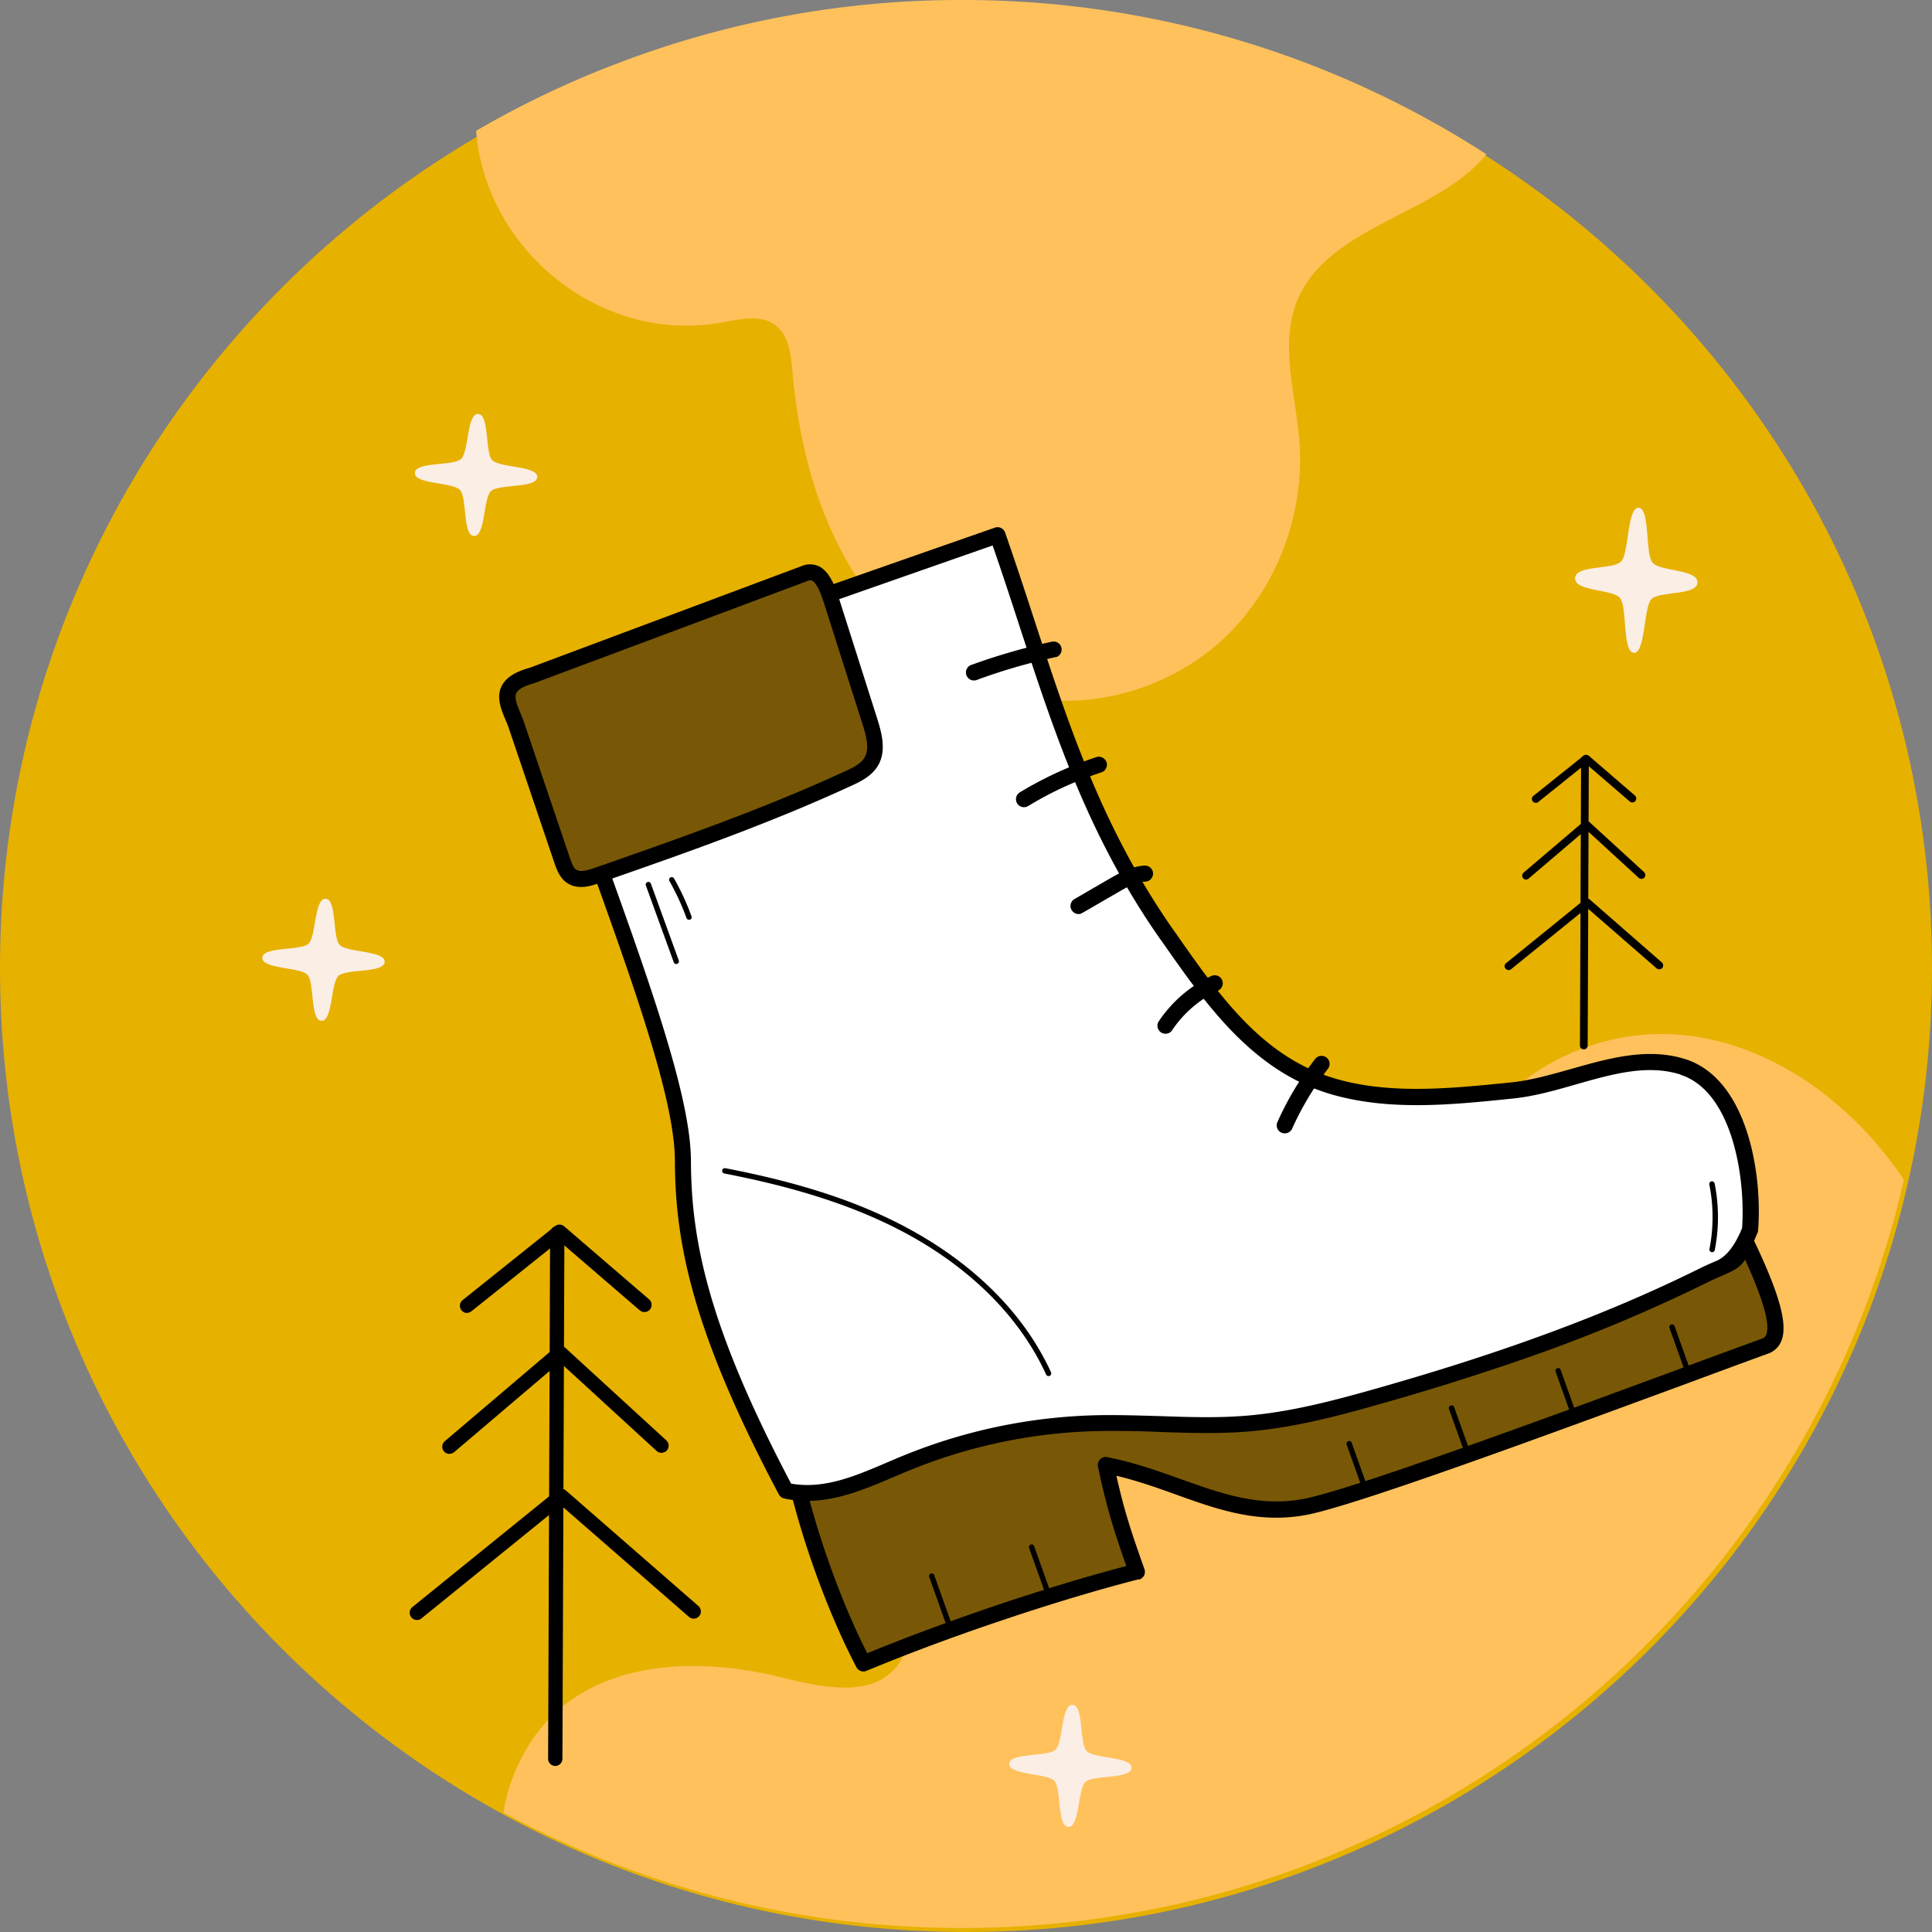 <svg xmlns="http://www.w3.org/2000/svg" width="64" height="64" fill="none" viewBox="0 0 64 64"><rect x="0" y="0" width="64" height="64" fill="#808080" stroke="none"/><g clip-path="url(#a)"><path fill="#E7B100" d="M32 64c17.673 0 32-14.295 32-31.93C64 14.438 49.673.143 32 .143 14.327.142 0 14.437 0 32.07S14.327 64 32 64Z"/><path fill="#FFC15C" d="M31.867 0a31.907 31.907 0 0 1 17.37 5.109c-1.597 1.996-5.21 2.36-6.248 4.81-.621 1.467-.062 3.132.057 4.721.18 2.422-.773 4.92-2.565 6.566-1.797 1.641-4.409 2.374-6.78 1.835-2.28-.516-4.214-2.129-5.441-4.11-1.228-1.983-1.807-4.31-2.01-6.632-.048-.559-.119-1.188-.565-1.524-.493-.373-1.18-.198-1.792-.09-4.015.72-7.817-2.43-8.12-6.352a31.37 31.37 0 0 1 4.655-2.223A31.776 31.776 0 0 1 31.868 0Z"/><path fill="#FFC15C" d="M55.79 34.29c2.986.321 5.598 2.289 7.28 4.787-.18.794-.393 1.58-.634 2.35-4.049 13.004-16.204 22.44-30.569 22.44-1.299 0-2.579-.075-3.835-.226a31.737 31.737 0 0 1-11.354-3.595c.185-1.24.84-2.48 1.664-3.255 1.958-1.854 5.025-1.845 7.48-1.24 1.347.332 3.05.73 3.898-.368.706-.918.265-2.219 0-3.344-.607-2.626.052-5.544 1.834-7.564 1.783-2.025 4.68-3.051 7.315-2.47 2.674.587 4.812 2.63 7.434 3.425.303.09.63.166.929.062.55-.19.74-.86.797-1.443.151-1.622-.129-3.297.284-4.877.806-3.093 4.286-5.023 7.467-4.678l.01-.005Z"/><path fill="#000" d="M18.394 58.499a.237.237 0 0 1-.237-.237l.066-17.412a.237.237 0 0 1 .474 0l-.066 17.412c0 .133-.109.237-.237.237Z"/><path fill="#000" d="M15.47 43.495a.24.24 0 0 1-.147-.426l3.062-2.45a.237.237 0 0 1 .303.004l2.816 2.422a.238.238 0 0 1-.313.36l-2.664-2.294-2.911 2.327a.242.242 0 0 1-.147.052v.005Z"/><path fill="#000" d="M14.886 48.163a.239.239 0 0 1-.152-.421l3.66-3.112a.24.24 0 0 1 .318.005l3.36 3.079c.096.09.105.241.015.336a.24.24 0 0 1-.337.014l-3.204-2.938-3.499 2.976a.236.236 0 0 1-.156.056l-.005.005Z"/><path fill="#000" d="M13.81 53.664a.227.227 0 0 1-.185-.09.24.24 0 0 1 .033-.335l4.779-3.87a.243.243 0 0 1 .308.005l4.39 3.827a.238.238 0 0 1-.313.36l-4.238-3.695-4.623 3.746a.228.228 0 0 1-.151.052Z"/><path fill="#000" d="M52.466 34.762a.127.127 0 0 1-.128-.127l.038-9.48c0-.07.057-.127.128-.127.07 0 .128.056.128.127l-.038 9.48c0 .07-.057.127-.128.127Z"/><path fill="#000" d="M50.873 26.593a.134.134 0 0 1-.1-.047c-.042-.057-.038-.137.02-.18l1.668-1.334a.135.135 0 0 1 .166 0l1.531 1.32a.133.133 0 0 1 .014.184.134.134 0 0 1-.184.015l-1.451-1.25-1.584 1.269a.129.129 0 0 1-.08.028v-.005Z"/><path fill="#000" d="M50.555 29.138a.125.125 0 0 1-.1-.047.133.133 0 0 1 .015-.184l1.991-1.694a.13.13 0 0 1 .17 0l1.83 1.675a.133.133 0 0 1 .01.184.134.134 0 0 1-.185.01l-1.744-1.6-1.906 1.623a.136.136 0 0 1-.085.033h.004Z"/><path fill="#000" d="M49.972 32.132a.12.12 0 0 1-.1-.047.123.123 0 0 1 .02-.18l2.602-2.11a.136.136 0 0 1 .166 0l2.39 2.087a.133.133 0 0 1 .014.184.134.134 0 0 1-.185.014l-2.309-2.01-2.517 2.039a.13.13 0 0 1-.08.028v-.005Z"/><path fill="#785807" d="M57.353 40.197c1.527 2.99 1.764 4.158 1.114 4.395-3.74 1.357-13.368 4.995-15.293 5.336-2.37.416-4.19-.947-6.547-1.391.294 1.41.54 2.152 1.024 3.529-2.797.719-6.381 1.934-9.05 3.046-1-1.897-1.944-4.574-2.361-6.68-.043-.226-.08-.472.038-.67.123-.2.365-.28.593-.346a142.13 142.13 0 0 1 17.175-3.87c1.94-.312 3.92-.59 5.69-1.438 2.379-1.135 3.062-2.819 7.617-1.91Z"/><path fill="#000" d="M37.717 52.316c-2.759.71-6.295 1.902-9.012 3.032a.26.26 0 0 1-.336-.123c-1.005-1.91-1.963-4.621-2.385-6.75-.052-.27-.095-.581.076-.86.185-.299.536-.398.744-.46a142.693 142.693 0 0 1 17.21-3.873l.331-.052c1.792-.284 3.65-.582 5.281-1.363.564-.27 1.034-.572 1.489-.865 1.474-.951 2.745-1.774 6.3-1.065.08.015.147.067.185.142 1.252 2.45 1.66 3.704 1.413 4.333a.73.73 0 0 1-.446.43c-.716.26-1.64.601-2.688.99-4.409 1.622-11.065 4.081-12.648 4.36-1.584.28-2.901-.189-4.295-.69-.626-.227-1.276-.454-1.953-.615.26 1.173.507 1.906.929 3.093a.277.277 0 0 1-.014.213.297.297 0 0 1-.147.128c-.005 0-.015 0-.024.005l-.01-.01Zm-1.038-4.044c.872.166 1.664.45 2.432.724 1.323.473 2.574.922 4.02.667 1.532-.27 8.169-2.715 12.554-4.333 1.047-.388 1.977-.729 2.693-.989a.21.21 0 0 0 .132-.128c.252-.633-.877-2.885-1.332-3.779-3.242-.62-4.418.137-5.779 1.017-.47.303-.953.615-1.545.899-1.707.813-3.599 1.116-5.428 1.41l-.332.051a142.509 142.509 0 0 0-17.143 3.86c-.185.052-.37.118-.44.227-.072.114-.039.308-.005.478.398 2 1.28 4.536 2.223 6.39 2.612-1.073 5.921-2.19 8.58-2.89-.412-1.182-.653-1.939-.938-3.292a.27.27 0 0 1 .175-.307.27.27 0 0 1 .138-.01l-.005.005Z"/><path fill="#fff" d="M26.031 49.379c-2.744-5.18-3.399-8.084-3.408-10.922-.01-2.715-2.3-8.306-4.765-15.336.266-.184 15.19-5.387 15.19-5.387 1.607 4.583 2.598 8.911 5.584 13.197 1.555 2.228 3.049 4.404 5.694 5.113 1.854.497 3.821.284 5.736.09 1.916-.194 3.86-1.367 5.684-.79 1.83.577 2.375 3.491 2.233 5.398-.545 1.286-.36.931-1.626 1.556-3.536 1.75-7.3 3.003-10.785 3.987-1.394.393-2.806.762-4.252.88-1.65.137-3.31-.057-4.964-.019a17.913 17.913 0 0 0-6.324 1.32c-1.3.53-2.589 1.225-3.997.918v-.005Z"/><path fill="#000" d="M45.644 46.531c-1.351.383-2.802.767-4.305.89-.981.08-1.977.047-2.939.014a32.432 32.432 0 0 0-2.038-.029 17.488 17.488 0 0 0-6.23 1.301c-.18.071-.355.147-.535.223-1.143.487-2.323.988-3.618.71a.278.278 0 0 1-.18-.138c-2.844-5.364-3.432-8.297-3.442-11.045-.004-2.077-1.408-5.956-3.18-10.86-.508-1.4-1.03-2.853-1.57-4.39a.267.267 0 0 1 .1-.308c.265-.184 10.752-3.85 15.25-5.42a.264.264 0 0 1 .337.16c.337.965.655 1.93.958 2.862 1.161 3.557 2.257 6.915 4.594 10.27l.052.07c1.526 2.19 2.972 4.262 5.494 4.934 1.773.473 3.689.279 5.538.094l.1-.01c.668-.065 1.36-.264 2.033-.453 1.237-.35 2.517-.714 3.76-.322 2.038.643 2.564 3.742 2.417 5.667 0 .028-.01.057-.019.085l-.052.123c-.389.922-.422.993-1.09 1.287-.157.066-.351.151-.607.279a52.741 52.741 0 0 1-6.026 2.502 85.063 85.063 0 0 1-4.802 1.504Zm10.022-10.936c-1.095-.345-2.242-.019-3.456.326-.692.2-1.408.403-2.124.473l-.1.01c-1.896.194-3.858.388-5.726-.109-2.712-.724-4.276-2.97-5.793-5.142l-.053-.07c-2.384-3.42-3.489-6.817-4.665-10.412-.275-.851-.564-1.726-.867-2.601l-.19.066c-5.447 1.901-13.132 4.602-14.502 5.132.508 1.447 1.005 2.82 1.484 4.148 1.792 4.958 3.21 8.874 3.214 11.04.01 2.654.579 5.493 3.319 10.691 1.086.19 2.105-.241 3.176-.7.18-.076.36-.156.54-.227a18.03 18.03 0 0 1 6.42-1.339c.692-.014 1.393.01 2.071.029.948.033 1.925.066 2.878-.014 1.455-.119 2.873-.497 4.2-.87 4.305-1.217 7.718-2.48 10.738-3.97.266-.132.47-.222.63-.288.317-.139.588-.475.816-1.008l.033-.08c.119-1.693-.332-4.536-2.048-5.08l.005-.005Z"/><path fill="#000" d="M34.764 45.576h.01c.042-.02.061-.071.042-.119-1.086-2.36-3.072-3.836-4.542-4.659-1.673-.937-3.655-1.603-6.248-2.1a.09.09 0 0 0-.104.07.09.09 0 0 0 .07.105c2.57.497 4.543 1.159 6.197 2.081 1.45.81 3.4 2.261 4.466 4.58a.088.088 0 0 0 .109.046v-.004Z"/><path fill="#785807" d="M27.53 19.853c.426 1.348.858 2.691 1.284 4.04.138.425.27.912.067 1.295-.152.294-.465.45-.759.587-2.721 1.263-5.556 2.252-8.386 3.235-.27.095-.588.18-.825 0-.152-.118-.223-.312-.29-.501L17.1 24.015c-.209-.62-.759-1.305.526-1.646l9.022-3.372c.298-.119.597-.034.877.851l.005.005Z"/><path fill="#000" d="M19.826 29.261c-.228.08-.702.246-1.076-.038-.223-.17-.313-.435-.38-.624l-1.521-4.494c-.029-.09-.072-.184-.11-.274-.142-.345-.303-.733-.123-1.102.138-.275.441-.473.925-.606l9.007-3.368a.7.7 0 0 1 .569 0c.27.128.479.45.659 1.017l1.285 4.04c.151.478.294 1.031.052 1.5-.19.359-.54.548-.882.704-2.574 1.192-5.281 2.157-7.917 3.075-.166.057-.332.113-.493.17h.005Zm7.452-9.332c-.175-.55-.322-.672-.38-.696-.013-.01-.051-.024-.15.014l-9.022 3.373s-.015.005-.024.01c-.327.085-.536.203-.597.33-.076.157.028.403.137.668.043.104.085.208.119.307l1.521 4.494c.057.165.11.307.195.373.128.095.35.038.578-.037 2.778-.97 5.651-1.973 8.363-3.227.27-.122.521-.255.635-.468.152-.288.038-.7-.085-1.093l-1.285-4.04-.005-.009Z"/><path fill="#000" d="M55.96 45.557c.047-.02.07-.066.052-.114l-.54-1.513a.084.084 0 0 0-.114-.052c-.048.019-.072.066-.053.113l.54 1.514a.084.084 0 0 0 .115.052Z"/><path fill="#000" d="M52.186 47.004c.048-.019.071-.066.052-.113l-.54-1.514a.084.084 0 0 0-.114-.052c-.047.02-.071.066-.052.114l.54 1.513a.084.084 0 0 0 .114.052Z"/><path fill="#000" d="M48.659 48.234c.047-.019.071-.066.052-.113l-.54-1.505a.087.087 0 0 0-.114-.056.085.085 0 0 0-.057.108v.01l.54 1.504a.084.084 0 0 0 .114.052h.005Z"/><path fill="#000" d="M45.264 49.421c.048-.019.072-.066.053-.113l-.54-1.514a.084.084 0 0 0-.114-.052c-.048.019-.072.066-.053.114l.54 1.513a.084.084 0 0 0 .114.052Z"/><path fill="#000" d="M34.745 52.846c.047-.019.071-.066.052-.113l-.54-1.514a.084.084 0 0 0-.114-.052c-.047.019-.071.066-.052.114l.54 1.513a.084.084 0 0 0 .114.052Z"/><path fill="#000" d="M31.436 53.806c.047-.019.071-.066.052-.113l-.54-1.514a.084.084 0 0 0-.114-.052c-.048.02-.071.066-.052.114l.54 1.513a.084.084 0 0 0 .114.052Z"/><path fill="#000" d="M42.648 37.53a.27.27 0 0 0 .156-.142c.313-.7.716-1.367 1.185-1.982a.268.268 0 0 0-.047-.374.27.27 0 0 0-.375.047c-.498.648-.92 1.348-1.251 2.091a.265.265 0 0 0 .327.36h.005Z"/><path fill="#000" d="M38.694 34.233a.258.258 0 0 0 .133-.104 3.805 3.805 0 0 1 1.526-1.315.268.268 0 0 0 .128-.355.269.269 0 0 0-.355-.128 4.34 4.34 0 0 0-1.74 1.5.266.266 0 0 0 .313.397l-.005.005Z"/><path fill="#000" d="m35.812 30.26.047-.02 1.152-.667c.284-.165.607-.354.934-.369a.265.265 0 1 0-.029-.53c-.45.024-.848.256-1.17.44l-1.152.668a.264.264 0 0 0-.095.364c.066.113.199.16.317.118l-.004-.005Z"/><path fill="#000" d="M34.005 26.726s.034-.014.053-.024a11.495 11.495 0 0 1 2.427-1.116.267.267 0 0 0 .17-.336.271.271 0 0 0-.336-.17c-.887.293-1.74.686-2.536 1.168a.268.268 0 0 0-.09.364c.066.11.199.152.312.114Z"/><path fill="#000" d="M34.991 21.768a.267.267 0 0 0 .171-.307.264.264 0 0 0-.318-.203c-.905.194-1.801.454-2.673.77a.264.264 0 1 0 .184.497 19.167 19.167 0 0 1 2.632-.761l.004.005Z"/><path fill="#000" d="M22.433 31.93c.048-.02.071-.067.052-.114l-.924-2.545c-.02-.048-.071-.071-.114-.052-.047.019-.071.066-.052.113l.924 2.545c.015.047.067.071.114.052Z"/><path fill="#000" d="M22.855 30.468c.047-.02.071-.067.052-.114a8.338 8.338 0 0 0-.578-1.254.087.087 0 0 0-.119-.033.086.086 0 0 0-.033.119c.218.392.413.804.564 1.225.02.047.067.07.114.052v.005Z"/><path fill="#000" d="M56.747 41.475a.082.082 0 0 0 .057-.067 5.656 5.656 0 0 0-.005-2.204.09.09 0 0 0-.104-.07.09.09 0 0 0-.072.103c.143.7.143 1.438.005 2.138a.09.09 0 0 0 .071.104h.048v-.004Z"/><path fill="#FBEEE5" d="M12.743 31.863c-.014.378-1.27.222-1.531.463-.26.242-.185 1.505-.564 1.49-.38-.014-.223-1.267-.465-1.527-.242-.256-1.507-.185-1.493-.563.014-.379 1.27-.223 1.531-.464.256-.241.185-1.504.564-1.49.38.014.223 1.268.465 1.528.242.26 1.507.184 1.493.563Z"/><path fill="#FBEEE5" d="M56.23 19.295c.014-.45-1.252-.355-1.493-.663-.242-.307-.072-1.797-.456-1.811-.383-.015-.317 1.49-.573 1.773-.26.289-1.517.11-1.531.559-.015.449 1.251.354 1.493.662.237.303.071 1.797.455 1.812.384.014.318-1.49.574-1.774.256-.284 1.517-.11 1.531-.558Z"/><path fill="#FBEEE5" d="M17.797 15.804c-.014.378-1.27.222-1.531.463-.261.242-.185 1.505-.564 1.49-.38-.014-.223-1.267-.465-1.527-.242-.26-1.508-.185-1.494-.563.015-.379 1.271-.223 1.532-.464.26-.241.185-1.504.564-1.49.38.014.223 1.268.464 1.528.242.26 1.508.184 1.494.563Z"/><path fill="#FBEEE5" d="M37.485 58.565c-.014.378-1.27.222-1.531.464-.256.24-.185 1.504-.564 1.49-.38-.015-.223-1.268-.465-1.528-.242-.256-1.508-.185-1.493-.563.014-.379 1.27-.222 1.531-.464.26-.241.185-1.504.564-1.49.38.014.223 1.268.465 1.528.242.26 1.507.185 1.493.563Z"/></g><defs><clipPath id="a"><path fill="#fff" d="M0 0h64v64H0z"/></clipPath></defs></svg>